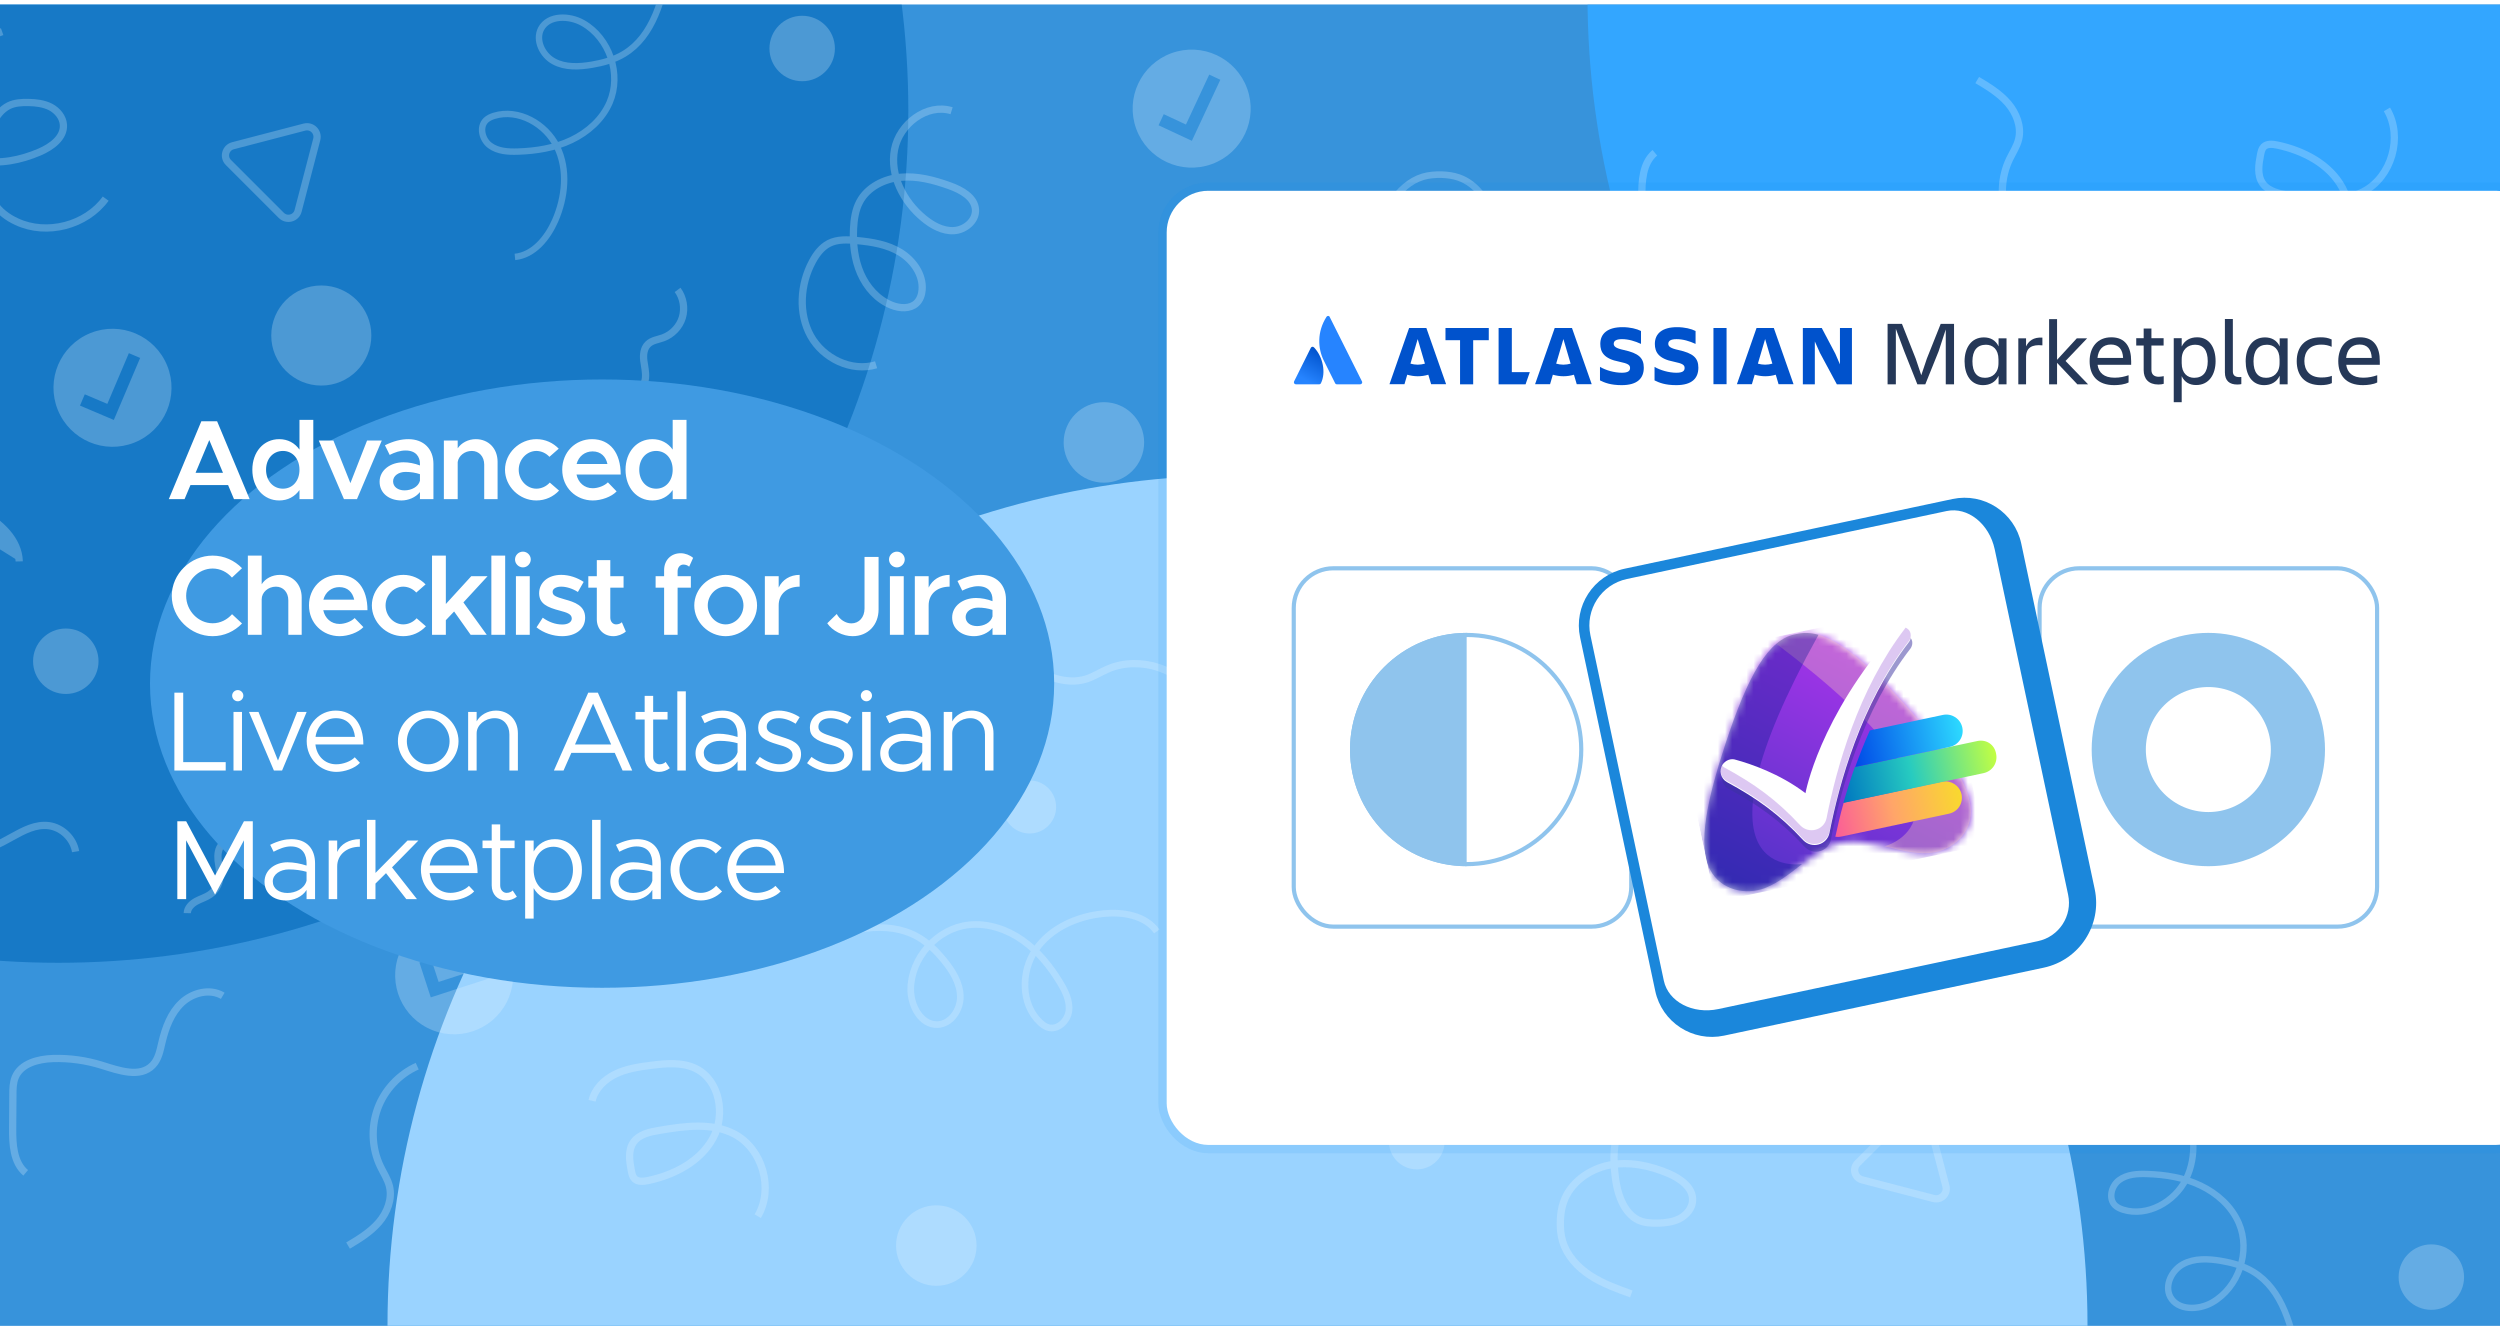 <svg width="350" height="186" viewBox="0 0 350 186" fill="none" xmlns="http://www.w3.org/2000/svg">
<g clip-path="url(#clip0_550_10363)">
<rect width="350" height="185" transform="translate(0 0.625)" fill="#3793DB"/>
<g filter="url(#filter0_f_550_10363)">
<ellipse cx="8.166" cy="15.5" rx="119" ry="119.292" fill="#1779C6"/>
</g>
<g filter="url(#filter1_f_550_10363)">
<circle cx="173.25" cy="185.542" r="119" fill="#9AD3FF"/>
</g>
<g filter="url(#filter2_f_550_10363)">
<circle cx="341.25" cy="-0.542" r="119" fill="#33A6FF"/>
</g>
<g opacity="0.25">
<path d="M133.224 15.502C129.746 14.431 125.9 17.375 125.231 20.953C124.562 24.532 126.469 28.21 129.278 30.535C130.482 31.538 131.97 32.374 133.525 32.291C135.097 32.207 136.669 30.919 136.569 29.348C136.452 27.608 134.579 26.588 132.94 26.003C130.749 25.217 128.425 24.599 126.101 24.816C123.776 25.033 121.435 26.204 120.348 28.261C119.746 29.398 119.562 30.719 119.495 32.007C119.395 34.147 119.629 36.321 120.482 38.277C121.335 40.234 122.857 41.956 124.846 42.742C125.967 43.194 127.405 43.277 128.291 42.458C128.793 41.99 129.044 41.287 129.094 40.602C129.278 38.478 127.873 36.471 126.067 35.351C124.261 34.23 122.087 33.879 119.964 33.679C118.643 33.545 117.221 33.478 116.051 34.08C115.014 34.615 114.278 35.602 113.726 36.639C112.021 39.816 111.753 43.862 113.492 47.023C115.248 50.184 119.194 52.107 122.656 51.07" stroke="#EBF6FF" stroke-width="1.016" stroke-miterlimit="10"/>
<path d="M31.536 78.628C34.028 76.738 37.088 75.618 40.215 75.434C40.951 75.384 41.72 75.4 42.356 75.752C43.744 76.487 43.994 78.344 44.078 79.915C44.162 81.554 44.195 83.36 43.175 84.648C42.255 85.802 40.683 86.237 39.195 86.237C38.643 86.237 38.025 86.136 37.724 85.685C37.54 85.417 37.523 85.066 37.506 84.748C37.456 83.528 37.439 82.29 37.874 81.153C38.81 78.712 41.586 77.507 44.162 77.039C45.617 76.788 47.239 76.722 48.476 77.524C49.713 78.327 50.315 79.849 50.55 81.303C51.085 84.698 49.964 88.293 47.623 90.802C45.282 93.31 41.737 94.631 38.326 94.297" stroke="#EBF6FF" stroke-width="1.016" stroke-miterlimit="10"/>
<path d="M82.89 154.112C83.258 152.44 84.613 151.119 86.168 150.366C87.723 149.614 89.445 149.363 91.134 149.146C93.225 148.878 95.466 148.661 97.372 149.581C100.75 151.203 101.619 156.035 99.83 159.33C98.041 162.624 94.379 164.513 90.7 165.283C90.064 165.416 89.295 165.483 88.844 165.032C88.559 164.748 88.476 164.33 88.392 163.928C88.124 162.557 87.89 161.019 88.71 159.881C89.496 158.794 90.951 158.477 92.272 158.259C95.8 157.657 99.629 157.106 102.807 158.761C106.753 160.835 108.358 166.42 106.084 170.266" stroke="#EBF6FF" stroke-width="1.016" stroke-miterlimit="10"/>
<path d="M-19.6 106.721C-17.175 107.005 -14.717 107.691 -12.895 109.313C-11.172 110.835 -10.202 113.025 -8.965 114.965C-7.727 116.905 -5.921 118.778 -3.63 118.962C0.099 119.263 3.176 115.082 6.888 115.601C8.711 115.868 10.283 117.407 10.584 119.229" stroke="#EBF6FF" stroke-width="1.016" stroke-miterlimit="10"/>
<path d="M48.727 174.379C50.282 173.46 51.854 172.49 53.041 171.119C54.212 169.747 54.947 167.858 54.529 166.102C54.295 165.115 53.71 164.246 53.258 163.309C52.054 160.801 51.921 157.808 52.874 155.199C53.827 152.59 55.867 150.4 58.409 149.263" stroke="#EBF6FF" stroke-width="1.016" stroke-miterlimit="10"/>
<path d="M3.594 164.196C1.871 162.741 1.754 160.182 1.771 157.942C1.788 156.37 1.788 154.798 1.804 153.226C1.804 152.407 1.821 151.57 2.139 150.801C2.941 148.878 5.349 148.259 7.423 148.193C9.714 148.126 12.022 148.443 14.229 149.129C16.637 149.882 19.613 150.952 21.369 149.129C22.189 148.293 22.406 147.072 22.674 145.935C23.159 143.895 23.911 141.838 25.433 140.4C26.954 138.962 29.396 138.343 31.185 139.413" stroke="#EBF6FF" stroke-width="1.016" stroke-miterlimit="10"/>
<path d="M125.465 95.2C126.719 90.919 131.519 88.043 135.883 88.912C138.793 89.497 141.184 91.454 143.693 93.043C146.184 94.631 149.228 95.935 152.054 95.066C153.107 94.731 154.06 94.113 155.064 93.678C159.545 91.705 165.398 93.644 167.806 97.925" stroke="#EBF6FF" stroke-width="1.016" stroke-miterlimit="10"/>
<path d="M85.817 57.842C85.834 57.123 86.419 56.538 87.054 56.187C87.69 55.836 88.392 55.652 88.994 55.234C89.763 54.715 90.265 53.846 90.365 52.926C90.449 52.107 90.232 51.304 90.131 50.484C90.031 49.665 90.131 48.762 90.716 48.194C91.268 47.642 92.104 47.558 92.84 47.291C94.111 46.822 95.148 45.735 95.532 44.448C95.917 43.144 95.666 41.672 94.864 40.585" stroke="#EBF6FF" stroke-width="1.016" stroke-miterlimit="10"/>
<path d="M26.219 127.841C26.235 127.122 26.821 126.537 27.456 126.186C28.092 125.835 28.794 125.651 29.396 125.233C30.165 124.714 30.667 123.845 30.767 122.925C30.851 122.106 30.633 121.303 30.533 120.484C30.45 119.664 30.533 118.761 31.118 118.193C31.67 117.641 32.506 117.557 33.242 117.29C34.513 116.821 35.55 115.734 35.934 114.447C36.319 113.142 36.068 111.671 35.266 110.584" stroke="#EBF6FF" stroke-width="1.016" stroke-miterlimit="10"/>
<path d="M0.299 4.431C-1.674 5.134 -3.681 5.87 -5.436 7.007C-7.192 8.144 -8.714 9.783 -9.316 11.806C-9.6 12.742 -9.667 13.712 -9.634 14.682C-9.6 15.568 -9.483 16.471 -9.182 17.308C-8.246 20 -5.62 21.889 -2.828 22.458C-0.035 23.026 2.908 22.408 5.533 21.287C7.206 20.568 8.995 19.281 8.878 17.475C8.811 16.404 8.025 15.485 7.089 14.983C6.135 14.498 5.048 14.364 3.978 14.348C3.042 14.331 2.055 14.381 1.219 14.799C0.216 15.301 -0.503 16.254 -0.988 17.257C-1.674 18.695 -1.925 20.301 -2.059 21.889C-2.242 24.13 -2.109 26.505 -0.888 28.378C-0.119 29.565 1.052 30.451 2.339 31.037C6.553 33.01 12.072 31.572 14.797 27.809" stroke="#EBF6FF" stroke-width="1.016" stroke-miterlimit="10"/>
<path d="M-41.891 50.735C-36.573 52.173 -30.637 54.063 -28.162 58.996C-27.359 60.602 -27.008 62.407 -26.824 64.197C-26.623 66.237 -26.69 68.444 -27.794 70.167C-28.898 71.906 -31.356 72.892 -33.095 71.805C-35.202 70.484 -34.901 67.207 -33.53 65.133C-30.837 61.07 -24.934 59.548 -20.62 61.806C-18.045 63.143 -16.155 65.601 -15.119 68.31C-14.082 71.019 -13.814 73.979 -13.931 76.872C-13.998 78.411 -14.216 80.066 -15.219 81.237C-16.239 82.407 -18.296 82.758 -19.282 81.571C-19.583 81.203 -19.751 80.718 -19.868 80.25C-20.771 76.32 -18.012 72.156 -14.266 70.651C-10.52 69.147 -6.155 69.933 -2.594 71.805C0.065 73.21 2.607 75.585 2.691 78.595" fill="#EBF6FF"/>
<path d="M-41.891 50.735C-36.573 52.173 -30.637 54.063 -28.162 58.996C-27.359 60.602 -27.008 62.407 -26.824 64.197C-26.623 66.237 -26.69 68.444 -27.794 70.167C-28.898 71.906 -31.356 72.892 -33.095 71.805C-35.202 70.484 -34.901 67.207 -33.53 65.133C-30.837 61.07 -24.934 59.548 -20.62 61.806C-18.045 63.143 -16.155 65.601 -15.119 68.31C-14.082 71.019 -13.814 73.979 -13.931 76.872C-13.998 78.411 -14.216 80.066 -15.219 81.237C-16.239 82.407 -18.296 82.758 -19.282 81.571C-19.583 81.203 -19.751 80.718 -19.868 80.25C-20.771 76.32 -18.012 72.156 -14.266 70.651C-10.52 69.147 -6.155 69.933 -2.594 71.805C0.065 73.21 2.607 75.585 2.691 78.595" stroke="#EBF6FF" stroke-width="1.016" stroke-miterlimit="10"/>
<path d="M93.71 -5.067C92.807 -0.284 91.519 5.05 87.339 7.558C85.984 8.378 84.412 8.796 82.857 9.063C81.068 9.364 79.128 9.465 77.539 8.595C75.951 7.742 74.914 5.635 75.75 4.03C76.787 2.09 79.68 2.14 81.586 3.211C85.332 5.318 87.054 10.401 85.349 14.348C84.329 16.705 82.305 18.511 79.981 19.615C77.673 20.719 75.081 21.137 72.523 21.22C71.151 21.271 69.697 21.187 68.593 20.368C67.489 19.548 67.055 17.759 68.041 16.823C68.359 16.521 68.76 16.354 69.162 16.221C72.556 15.167 76.402 17.324 77.974 20.535C79.546 23.745 79.145 27.625 77.723 30.886C76.653 33.311 74.73 35.702 72.088 35.969" stroke="#EBF6FF" stroke-width="0.897" stroke-miterlimit="10"/>
<path d="M113.827 131.855C118.609 130.233 124.094 128.677 128.492 131.169C129.93 131.988 131.117 133.176 132.154 134.447C133.341 135.902 134.412 137.607 134.445 139.497C134.479 141.386 133.107 143.393 131.234 143.443C128.96 143.51 127.522 140.851 127.505 138.577C127.489 134.112 131.218 129.948 135.649 129.48C138.291 129.196 140.984 130.099 143.157 131.637C145.331 133.176 147.037 135.283 148.408 137.557C149.144 138.761 149.813 140.132 149.646 141.537C149.462 142.942 148.074 144.263 146.719 143.845C146.301 143.711 145.933 143.443 145.599 143.125C142.907 140.584 142.907 136.002 144.997 132.958C147.087 129.915 150.8 128.276 154.478 127.908C157.221 127.624 160.365 128.159 161.953 130.4" stroke="#EBF6FF" stroke-width="0.931" stroke-miterlimit="10"/>
<path d="M101.536 97.909C104.066 97.909 106.118 95.858 106.118 93.327C106.118 90.796 104.066 88.745 101.536 88.745C99.005 88.745 96.954 90.796 96.954 93.327C96.954 95.858 99.005 97.909 101.536 97.909Z" fill="#EBF6FF"/>
<path d="M74.931 81.32C77.461 81.32 79.513 79.269 79.513 76.739C79.513 74.208 77.461 72.157 74.931 72.157C72.4 72.157 70.349 74.208 70.349 76.739C70.349 79.269 72.4 81.32 74.931 81.32Z" stroke="#EBF6FF" stroke-width="1.016" stroke-miterlimit="10"/>
<path d="M9.212 97.156C11.743 97.156 13.794 95.105 13.794 92.575C13.794 90.044 11.743 87.993 9.212 87.993C6.682 87.993 4.63 90.044 4.63 92.575C4.63 95.105 6.682 97.156 9.212 97.156Z" fill="#EBF6FF"/>
<path d="M112.305 11.371C114.835 11.371 116.887 9.32 116.887 6.789C116.887 4.259 114.835 2.207 112.305 2.207C109.774 2.207 107.723 4.259 107.723 6.789C107.723 9.32 109.774 11.371 112.305 11.371Z" fill="#EBF6FF"/>
<path d="M154.545 67.575C157.657 67.575 160.18 65.051 160.18 61.939C160.18 58.827 157.657 56.304 154.545 56.304C151.433 56.304 148.91 58.827 148.91 61.939C148.91 65.051 151.433 67.575 154.545 67.575Z" fill="#EBF6FF"/>
<path d="M136.428 174.38C136.428 177.331 134.035 179.723 131.084 179.723C128.133 179.723 125.74 177.331 125.74 174.38C125.74 171.428 128.133 169.036 131.084 169.036C134.035 169.036 136.428 171.428 136.428 174.38Z" fill="#EBF6FF" stroke="#EBF6FF" stroke-width="0.583"/>
<path d="M76.051 115.233C79.191 115.233 81.737 112.687 81.737 109.547C81.737 106.407 79.191 103.862 76.051 103.862C72.911 103.862 70.365 106.407 70.365 109.547C70.365 112.687 72.911 115.233 76.051 115.233Z" fill="#EBF6FF"/>
<path d="M44.981 53.98C48.851 53.98 51.988 50.843 51.988 46.973C51.988 43.103 48.851 39.966 44.981 39.966C41.112 39.966 37.975 43.103 37.975 46.973C37.975 50.843 41.112 53.98 44.981 53.98Z" fill="#EBF6FF"/>
<path d="M49.847 116.972C51.897 116.972 53.559 115.31 53.559 113.26C53.559 111.209 51.897 109.547 49.847 109.547C47.797 109.547 46.135 111.209 46.135 113.26C46.135 115.31 47.797 116.972 49.847 116.972Z" fill="#EBF6FF"/>
<path d="M144.144 116.688C146.194 116.688 147.856 115.026 147.856 112.976C147.856 110.925 146.194 109.263 144.144 109.263C142.094 109.263 140.432 110.925 140.432 112.976C140.432 115.026 142.094 116.688 144.144 116.688Z" fill="#EBF6FF"/>
<path d="M96.402 123.444L86.402 126.052C85.349 126.32 84.981 127.641 85.767 128.41L93.158 135.801C93.927 136.57 95.248 136.219 95.516 135.166L98.124 125.166C98.392 124.129 97.456 123.176 96.402 123.444Z" stroke="#EBF6FF" stroke-width="1.016" stroke-miterlimit="10"/>
<path d="M42.623 17.792L32.624 20.401C31.57 20.669 31.202 21.99 31.988 22.759L39.379 30.15C40.149 30.919 41.47 30.568 41.737 29.515L44.346 19.515C44.613 18.478 43.677 17.525 42.623 17.792Z" stroke="#EBF6FF" stroke-width="1.016" stroke-miterlimit="10"/>
<path d="M12.655 46.631C8.425 48.34 6.381 53.155 8.091 57.386C9.8 61.616 14.615 63.66 18.845 61.95C23.075 60.241 25.119 55.426 23.41 51.196C21.7 46.966 16.886 44.922 12.655 46.631ZM15.935 58.793L11.199 56.783L11.869 55.205L15.026 56.545L18.041 49.442L19.619 50.112L15.935 58.793Z" fill="#EBF6FF"/>
<path d="M109.513 70.956L122.754 67.159L124.736 74.07C124.82 74.365 124.648 74.674 124.351 74.759L112.186 78.247C111.889 78.332 111.579 78.162 111.494 77.867L109.513 70.956Z" fill="#EBF6FF"/>
<path d="M108.597 67.764C108.513 67.468 108.685 67.16 108.982 67.075L113.977 65.642L115.659 67.052L121.648 65.335C121.946 65.249 122.255 65.42 122.34 65.715L122.539 66.41L109.298 70.207L108.597 67.764Z" fill="#EBF6FF"/>
<path d="M67.334 129.18C63.269 127.109 58.294 128.725 56.223 132.79C54.152 136.855 55.768 141.83 59.833 143.901C63.899 145.973 68.873 144.356 70.945 140.291C73.016 136.226 71.4 131.251 67.334 129.18ZM60.307 139.634L58.717 134.742L60.348 134.212L61.408 137.473L68.746 135.089L69.276 136.72L60.307 139.634Z" fill="#EBF6FF"/>
<path d="M361.308 170.082C357.83 171.152 353.983 168.209 353.315 164.63C352.646 161.052 354.552 157.373 357.361 155.049C358.565 154.045 360.054 153.209 361.609 153.293C363.181 153.376 364.753 154.664 364.652 156.236C364.535 157.975 362.662 158.995 361.024 159.58C358.833 160.366 356.509 160.985 354.184 160.768C351.86 160.55 349.519 159.38 348.432 157.323C347.83 156.186 347.646 154.865 347.579 153.577C347.479 151.437 347.713 149.263 348.565 147.306C349.418 145.35 350.94 143.627 352.93 142.841C354.05 142.39 355.488 142.306 356.375 143.126C356.876 143.594 357.127 144.296 357.177 144.982C357.361 147.106 355.957 149.112 354.151 150.233C352.345 151.353 350.171 151.704 348.047 151.905C346.726 152.039 345.305 152.105 344.134 151.503C343.097 150.968 342.362 149.982 341.81 148.945C340.104 145.768 339.836 141.721 341.576 138.56C343.331 135.4 347.278 133.477 350.739 134.514" stroke="#EBF6FF" stroke-width="1.016" stroke-miterlimit="10"/>
<path d="M259.62 106.956C262.111 108.845 265.172 109.966 268.299 110.15C269.034 110.2 269.804 110.183 270.439 109.832C271.827 109.096 272.078 107.24 272.162 105.668C272.245 104.029 272.279 102.223 271.259 100.936C270.339 99.782 268.767 99.347 267.279 99.347C266.727 99.347 266.108 99.447 265.807 99.899C265.623 100.166 265.606 100.518 265.59 100.835C265.54 102.056 265.523 103.293 265.958 104.431C266.894 106.872 269.67 108.076 272.245 108.544C273.7 108.795 275.322 108.862 276.559 108.059C277.797 107.257 278.399 105.735 278.633 104.28C279.168 100.885 278.048 97.29 275.707 94.782C273.366 92.273 269.82 90.952 266.409 91.287" stroke="#EBF6FF" stroke-width="1.016" stroke-miterlimit="10"/>
<path d="M310.974 31.471C311.342 33.144 312.696 34.465 314.251 35.217C315.807 35.969 317.529 36.22 319.218 36.438C321.308 36.705 323.549 36.923 325.455 36.003C328.833 34.381 329.703 29.548 327.913 26.254C326.124 22.96 322.462 21.07 318.783 20.301C318.148 20.167 317.378 20.1 316.927 20.552C316.643 20.836 316.559 21.254 316.475 21.655C316.208 23.026 315.974 24.565 316.793 25.702C317.579 26.789 319.034 27.107 320.355 27.324C323.883 27.926 327.713 28.478 330.89 26.823C334.836 24.749 336.442 19.164 334.168 15.318" stroke="#EBF6FF" stroke-width="1.016" stroke-miterlimit="10"/>
<path d="M208.483 78.862C210.908 78.578 213.366 77.892 215.189 76.27C216.911 74.748 217.881 72.558 219.119 70.618C220.356 68.678 222.162 66.805 224.453 66.621C228.182 66.32 231.259 70.501 234.971 69.982C236.794 69.715 238.366 68.176 238.667 66.354" stroke="#EBF6FF" stroke-width="1.016" stroke-miterlimit="10"/>
<path d="M276.81 11.204C278.365 12.124 279.937 13.094 281.125 14.465C282.295 15.836 283.031 17.726 282.613 19.482C282.379 20.468 281.794 21.338 281.342 22.274C280.138 24.782 280.004 27.776 280.957 30.384C281.911 32.993 283.951 35.184 286.492 36.321" stroke="#EBF6FF" stroke-width="1.016" stroke-miterlimit="10"/>
<path d="M231.677 21.388C229.955 22.843 229.838 25.401 229.854 27.642C229.871 29.214 229.871 30.786 229.888 32.358C229.888 33.177 229.905 34.013 230.222 34.782C231.025 36.705 233.433 37.324 235.506 37.391C237.797 37.458 240.105 37.14 242.312 36.455C244.72 35.702 247.697 34.632 249.453 36.455C250.272 37.291 250.49 38.511 250.757 39.648C251.242 41.688 251.995 43.745 253.516 45.184C255.038 46.622 257.479 47.24 259.269 46.17" stroke="#EBF6FF" stroke-width="1.016" stroke-miterlimit="10"/>
<path d="M313.9 127.741C313.917 128.46 314.502 129.046 315.138 129.397C315.773 129.748 316.476 129.932 317.078 130.35C317.847 130.868 318.349 131.738 318.449 132.658C318.532 133.477 318.315 134.28 318.215 135.099C318.114 135.918 318.215 136.821 318.8 137.39C319.352 137.942 320.188 138.025 320.924 138.293C322.195 138.761 323.231 139.848 323.616 141.136C324.001 142.44 323.75 143.912 322.947 144.999" stroke="#EBF6FF" stroke-width="1.016" stroke-miterlimit="10"/>
<path d="M254.302 57.742C254.319 58.461 254.904 59.047 255.54 59.398C256.175 59.749 256.877 59.933 257.479 60.351C258.249 60.869 258.75 61.739 258.851 62.658C258.934 63.478 258.717 64.281 258.617 65.1C258.533 65.919 258.617 66.822 259.202 67.391C259.754 67.943 260.59 68.026 261.326 68.294C262.596 68.762 263.633 69.849 264.018 71.137C264.402 72.441 264.152 73.913 263.349 74.999" stroke="#EBF6FF" stroke-width="1.016" stroke-miterlimit="10"/>
<path d="M228.383 181.152C226.41 180.45 224.403 179.714 222.647 178.577C220.891 177.44 219.37 175.801 218.768 173.777C218.483 172.841 218.416 171.871 218.45 170.901C218.483 170.015 218.6 169.112 218.901 168.276C219.838 165.583 222.463 163.694 225.256 163.125C228.048 162.557 230.991 163.175 233.617 164.296C235.289 165.015 237.078 166.303 236.961 168.109C236.894 169.179 236.108 170.098 235.172 170.6C234.219 171.085 233.132 171.219 232.062 171.236C231.125 171.252 230.139 171.202 229.303 170.784C228.299 170.282 227.58 169.329 227.095 168.326C226.41 166.888 226.159 165.282 226.025 163.694C225.841 161.453 225.975 159.079 227.196 157.206C227.965 156.018 229.135 155.132 230.423 154.547C234.637 152.574 240.155 154.012 242.881 157.774" stroke="#EBF6FF" stroke-width="1.016" stroke-miterlimit="10"/>
<path d="M192.497 33.512C193.149 31.706 193.801 29.9 194.838 28.294C195.891 26.689 197.38 25.301 199.202 24.749C200.055 24.498 200.942 24.432 201.828 24.448C202.63 24.482 203.45 24.582 204.219 24.85C206.677 25.703 208.4 28.094 208.918 30.652C209.436 33.211 208.868 35.87 207.848 38.261C207.196 39.783 206.008 41.421 204.37 41.321C203.4 41.254 202.564 40.552 202.112 39.682C201.661 38.813 201.544 37.826 201.527 36.84C201.51 35.987 201.56 35.084 201.945 34.314C202.396 33.395 203.266 32.742 204.186 32.308C205.507 31.689 206.962 31.455 208.416 31.338C210.456 31.171 212.63 31.288 214.336 32.408C215.406 33.11 216.226 34.181 216.761 35.351C218.55 39.197 217.246 44.214 213.818 46.706" stroke="#EBF6FF" stroke-width="0.926" stroke-miterlimit="10"/>
<path d="M186.193 134.848C191.51 133.41 197.447 131.52 199.922 126.587C200.724 124.982 201.075 123.176 201.259 121.387C201.46 119.347 201.393 117.139 200.289 115.417C199.186 113.678 196.728 112.691 194.989 113.778C192.882 115.099 193.183 118.377 194.554 120.45C197.246 124.514 203.149 126.036 207.463 123.778C210.039 122.44 211.928 119.982 212.965 117.273C214.002 114.564 214.269 111.604 214.152 108.711C214.085 107.173 213.868 105.517 212.865 104.347C211.845 103.176 209.788 102.825 208.801 104.012C208.5 104.38 208.333 104.865 208.216 105.333C207.313 109.263 210.072 113.427 213.818 114.932C217.564 116.437 221.928 115.651 225.49 113.778C228.149 112.373 230.69 109.999 230.774 106.989" fill="#EBF6FF"/>
<path d="M186.193 134.848C191.51 133.41 197.447 131.52 199.922 126.587C200.724 124.982 201.075 123.176 201.259 121.387C201.46 119.347 201.393 117.139 200.289 115.417C199.186 113.678 196.728 112.691 194.989 113.778C192.882 115.099 193.183 118.377 194.554 120.45C197.246 124.514 203.149 126.036 207.463 123.778C210.039 122.44 211.928 119.982 212.965 117.273C214.002 114.564 214.269 111.604 214.152 108.711C214.085 107.173 213.868 105.517 212.865 104.347C211.845 103.176 209.788 102.825 208.801 104.012C208.5 104.38 208.333 104.865 208.216 105.333C207.313 109.263 210.072 113.427 213.818 114.932C217.564 116.437 221.928 115.651 225.49 113.778C228.149 112.373 230.69 109.999 230.774 106.989" stroke="#EBF6FF" stroke-width="1.016" stroke-miterlimit="10"/>
<path d="M321.793 190.65C320.89 185.867 319.602 180.533 315.422 178.025C314.067 177.205 312.495 176.787 310.94 176.52C309.151 176.219 307.211 176.118 305.623 176.988C304.034 177.841 302.997 179.948 303.833 181.553C304.87 183.493 307.763 183.443 309.669 182.372C313.415 180.265 315.138 175.182 313.432 171.235C312.412 168.878 310.388 167.072 308.064 165.968C305.756 164.864 303.164 164.446 300.606 164.363C299.235 164.312 297.78 164.396 296.676 165.215C295.573 166.035 295.138 167.824 296.124 168.761C296.442 169.062 296.843 169.229 297.245 169.363C300.639 170.416 304.486 168.259 306.057 165.048C307.629 161.838 307.228 157.958 305.807 154.697C304.736 152.272 302.813 149.881 300.171 149.614" stroke="#EBF6FF" stroke-width="0.897" stroke-miterlimit="10"/>
<path d="M341.91 53.729C346.692 55.351 352.177 56.906 356.575 54.414C358.013 53.595 359.201 52.408 360.237 51.137C361.425 49.682 362.495 47.976 362.528 46.087C362.562 44.197 361.191 42.19 359.318 42.14C357.044 42.073 355.605 44.732 355.589 47.006C355.572 51.471 359.301 55.635 363.732 56.103C366.375 56.388 369.067 55.485 371.241 53.946C373.415 52.408 375.12 50.301 376.491 48.026C377.227 46.822 377.896 45.451 377.729 44.047C377.545 42.642 376.157 41.321 374.803 41.739C374.384 41.873 374.017 42.14 373.682 42.458C370.99 45 370.99 49.582 373.08 52.625C375.17 55.669 378.883 57.307 382.562 57.675C385.304 57.959 388.448 57.424 390.036 55.184" stroke="#EBF6FF" stroke-width="0.931" stroke-miterlimit="10"/>
<path d="M329.619 87.675C332.15 87.675 334.201 89.726 334.201 92.257C334.201 94.787 332.15 96.838 329.619 96.838C327.089 96.838 325.037 94.787 325.037 92.257C325.037 89.726 327.089 87.675 329.619 87.675Z" fill="#EBF6FF"/>
<path d="M303.014 104.263C305.545 104.263 307.596 106.315 307.596 108.845C307.596 111.376 305.545 113.427 303.014 113.427C300.484 113.427 298.432 111.376 298.432 108.845C298.432 106.315 300.484 104.263 303.014 104.263Z" stroke="#EBF6FF" stroke-width="1.016" stroke-miterlimit="10"/>
<path d="M237.296 88.427C239.826 88.427 241.878 90.478 241.878 93.009C241.878 95.539 239.826 97.591 237.296 97.591C234.765 97.591 232.714 95.539 232.714 93.009C232.714 90.478 234.765 88.427 237.296 88.427Z" fill="#EBF6FF"/>
<path d="M340.388 174.212C342.919 174.212 344.97 176.264 344.97 178.794C344.97 181.325 342.919 183.376 340.388 183.376C337.858 183.376 335.806 181.325 335.806 178.794C335.806 176.264 337.858 174.212 340.388 174.212Z" fill="#EBF6FF"/>
<path d="M198.35 155.918C200.502 155.918 202.246 157.663 202.246 159.815C202.246 161.967 200.502 163.711 198.35 163.711C196.198 163.711 194.453 161.967 194.453 159.815C194.453 157.663 196.198 155.918 198.35 155.918Z" fill="#EBF6FF"/>
<path d="M186.192 48.578C188.723 48.578 190.774 50.63 190.774 53.16C190.774 55.691 188.723 57.742 186.192 57.742C183.662 57.742 181.611 55.691 181.611 53.16C181.611 50.63 183.662 48.578 186.192 48.578Z" fill="#EBF6FF"/>
<path d="M304.135 70.351C307.275 70.351 309.82 72.896 309.82 76.036C309.82 79.176 307.275 81.722 304.135 81.722C300.994 81.722 298.449 79.176 298.449 76.036C298.449 72.896 300.994 70.351 304.135 70.351Z" fill="#EBF6FF"/>
<path d="M273.064 131.604C276.934 131.604 280.071 134.741 280.071 138.611C280.071 142.48 276.934 145.617 273.064 145.617C269.195 145.617 266.058 142.48 266.058 138.611C266.058 134.741 269.195 131.604 273.064 131.604Z" fill="#EBF6FF"/>
<path d="M277.931 68.612C279.981 68.612 281.643 70.273 281.643 72.324C281.643 74.374 279.981 76.036 277.931 76.036C275.88 76.036 274.218 74.374 274.218 72.324C274.218 70.273 275.88 68.612 277.931 68.612Z" fill="#EBF6FF"/>
<path d="M324.485 62.14L314.485 59.531C313.432 59.264 313.064 57.943 313.85 57.173L321.241 49.782C322.01 49.013 323.331 49.364 323.599 50.418L326.208 60.418C326.475 61.454 325.539 62.407 324.485 62.14Z" stroke="#EBF6FF" stroke-width="1.016" stroke-miterlimit="10"/>
<path d="M270.707 167.791L260.707 165.182C259.653 164.915 259.285 163.594 260.071 162.824L267.463 155.433C268.232 154.664 269.553 155.015 269.82 156.069L272.429 166.068C272.697 167.105 271.76 168.058 270.707 167.791Z" stroke="#EBF6FF" stroke-width="1.016" stroke-miterlimit="10"/>
<path d="M248.39 119.421C241.835 116.905 234.481 120.179 231.964 126.734C229.448 133.289 232.723 140.643 239.277 143.16C245.833 145.676 253.186 142.402 255.703 135.847C258.219 129.292 254.945 121.938 248.39 119.421ZM239.316 136.552L236.096 129.319L238.506 128.246L240.653 133.068L251.501 128.238L252.574 130.648L239.316 136.552Z" fill="#EBF6FF"/>
<path d="M342.444 109.249C339.291 110.523 337.768 114.111 339.042 117.264C340.315 120.417 343.904 121.94 347.056 120.666C350.209 119.392 351.732 115.804 350.458 112.651C349.185 109.499 345.596 107.976 342.444 109.249ZM344.888 118.313L341.359 116.815L341.858 115.639L344.211 116.637L346.457 111.344L347.634 111.843L344.888 118.313Z" fill="#EBF6FF"/>
<path d="M293.101 41.489C288.608 40.697 284.323 43.697 283.531 48.19C282.739 52.683 285.739 56.968 290.232 57.76C294.725 58.552 299.01 55.552 299.802 51.059C300.594 46.566 297.594 42.281 293.101 41.489ZM289.437 53.54L286.486 49.327L287.891 48.343L289.858 51.152L296.179 46.727L297.162 48.131L289.437 53.54Z" fill="#EBF6FF"/>
<path d="M164.008 7.445C159.721 9.005 157.51 13.746 159.071 18.033C160.631 22.321 165.372 24.531 169.659 22.971C173.946 21.41 176.157 16.67 174.596 12.383C173.036 8.095 168.295 5.885 164.008 7.445ZM166.861 19.714L162.199 17.54L162.923 15.986L166.031 17.435L169.292 10.442L170.846 11.167L166.861 19.714Z" fill="#EBF6FF"/>
</g>
<g filter="url(#filter3_f_550_10363)">
<ellipse cx="84.292" cy="95.708" rx="63.292" ry="42.583" fill="#3F9AE2"/>
</g>
<path d="M32.757 69.875L31.932 67.908L26.665 67.908L25.84 69.875L23.635 69.875L28.188 58.975L30.393 58.975L34.947 69.875L32.757 69.875ZM27.379 66.194L31.218 66.194L29.299 61.609L27.379 66.194ZM41.927 58.785L43.862 58.785L43.862 69.875L41.927 69.875L41.927 68.606C41.276 69.526 40.293 70.065 39.087 70.065C36.913 70.065 35.327 68.288 35.327 65.766C35.327 63.259 36.913 61.482 39.087 61.482C40.293 61.482 41.276 62.022 41.927 62.942L41.927 58.785ZM39.611 68.415C40.975 68.415 41.927 67.305 41.927 65.766C41.927 64.227 40.975 63.132 39.611 63.132C38.23 63.132 37.247 64.227 37.247 65.766C37.247 67.305 38.23 68.415 39.611 68.415ZM48.152 69.875L44.63 61.672L46.676 61.672L49.056 67.638L51.388 61.672L53.451 61.672L49.976 69.875L48.152 69.875ZM57.158 61.482C59.331 61.482 60.68 62.862 60.68 64.941L60.68 69.875L58.792 69.875L58.792 68.891C58.189 69.653 57.158 70.065 56.206 70.065C54.461 70.065 53.144 69.034 53.144 67.448C53.144 65.829 54.651 64.719 56.492 64.719C57.237 64.719 58.046 64.877 58.792 65.163L58.792 64.941C58.792 63.989 58.269 63.069 56.777 63.069C56 63.069 55.254 63.338 54.556 63.688L53.89 62.339C55.048 61.768 56.127 61.482 57.158 61.482ZM56.634 68.653C57.57 68.653 58.57 68.177 58.792 67.305L58.792 66.385C58.189 66.178 57.507 66.067 56.777 66.067C55.809 66.067 55.032 66.607 55.032 67.384C55.032 68.162 55.714 68.653 56.634 68.653ZM66.615 61.482C68.408 61.482 69.662 62.799 69.662 64.655L69.662 69.875L67.789 69.875L67.789 65.036C67.789 63.925 67.075 63.132 66.06 63.132C65.045 63.132 64.204 63.814 64.077 64.687L64.077 69.875L62.141 69.875L62.141 61.672L64.077 61.672L64.077 62.767C64.585 62.006 65.537 61.482 66.615 61.482ZM75.079 70.065C72.715 70.065 70.7 68.098 70.7 65.766C70.7 63.434 72.715 61.482 75.111 61.482C76.348 61.482 77.443 62.006 78.22 62.815L76.919 63.957C76.475 63.465 75.793 63.132 75.095 63.132C73.746 63.132 72.62 64.338 72.62 65.766C72.62 67.21 73.746 68.415 75.095 68.415C75.808 68.415 76.507 68.082 76.967 67.559L78.268 68.685C77.474 69.526 76.38 70.065 75.079 70.065ZM82.978 68.352C83.74 68.352 84.644 68.003 85.104 67.527L86.326 68.796C85.612 69.558 84.184 70.065 82.994 70.065C80.646 70.065 78.71 68.273 78.71 65.75C78.71 63.291 80.551 61.482 82.883 61.482C85.421 61.482 86.897 63.402 86.897 66.432L80.709 66.432C80.947 67.559 81.804 68.352 82.978 68.352ZM82.962 63.196C81.883 63.196 81.011 63.878 80.725 64.957L85.041 64.957C84.819 63.925 84.121 63.196 82.962 63.196ZM94.175 58.785L96.111 58.785L96.111 69.875L94.175 69.875L94.175 68.606C93.525 69.526 92.541 70.065 91.335 70.065C89.162 70.065 87.575 68.288 87.575 65.766C87.575 63.259 89.162 61.482 91.335 61.482C92.541 61.482 93.525 62.022 94.175 62.942L94.175 58.785ZM91.859 68.415C93.223 68.415 94.175 67.305 94.175 65.766C94.175 64.227 93.223 63.132 91.859 63.132C90.479 63.132 89.495 64.227 89.495 65.766C89.495 67.305 90.479 68.415 91.859 68.415ZM29.775 89.065C26.665 89.065 24.047 86.479 24.047 83.417C24.047 80.355 26.665 77.785 29.775 77.785C31.377 77.785 32.837 78.467 33.884 79.546L32.472 80.863C31.805 80.085 30.822 79.594 29.775 79.594C27.76 79.594 26.062 81.339 26.062 83.417C26.062 85.511 27.76 87.257 29.775 87.257C30.838 87.257 31.805 86.765 32.488 85.987L33.884 87.288C32.837 88.383 31.377 89.065 29.775 89.065ZM39.19 80.482C40.983 80.482 42.236 81.799 42.236 83.655L42.236 88.875L40.364 88.875L40.364 84.036C40.364 82.925 39.65 82.132 38.634 82.132C37.54 82.132 36.635 82.925 36.635 83.909L36.635 88.875L34.7 88.875L34.7 77.785L36.635 77.785L36.635 81.799C37.127 81.006 38.095 80.482 39.19 80.482ZM47.526 87.352C48.288 87.352 49.192 87.003 49.652 86.527L50.874 87.796C50.16 88.558 48.732 89.065 47.542 89.065C45.194 89.065 43.258 87.273 43.258 84.75C43.258 82.291 45.099 80.482 47.431 80.482C49.969 80.482 51.445 82.402 51.445 85.432L45.257 85.432C45.495 86.559 46.352 87.352 47.526 87.352ZM47.51 82.196C46.431 82.196 45.559 82.878 45.273 83.957L49.589 83.957C49.367 82.925 48.669 82.196 47.51 82.196ZM56.439 89.065C54.075 89.065 52.06 87.098 52.06 84.766C52.06 82.434 54.075 80.482 56.47 80.482C57.708 80.482 58.803 81.006 59.58 81.815L58.279 82.957C57.835 82.465 57.153 82.132 56.455 82.132C55.106 82.132 53.98 83.338 53.98 84.766C53.98 86.21 55.106 87.415 56.455 87.415C57.168 87.415 57.867 87.082 58.327 86.559L59.628 87.685C58.834 88.526 57.74 89.065 56.439 89.065ZM68.257 80.672L64.877 84.338L68.146 88.875L65.893 88.875L63.577 85.607L62.418 86.828L62.418 88.875L60.483 88.875L60.483 77.785L62.418 77.785L62.418 84.56L65.972 80.672L68.257 80.672ZM68.789 88.875L68.789 77.785L70.724 77.785L70.724 88.875L68.789 88.875ZM73.213 79.435C72.594 79.435 72.102 78.912 72.102 78.324C72.102 77.737 72.594 77.23 73.213 77.23C73.815 77.23 74.307 77.737 74.307 78.324C74.307 78.912 73.815 79.435 73.213 79.435ZM72.229 88.875L72.229 80.672L74.165 80.672L74.165 88.875L72.229 88.875ZM78.699 89.065C77.446 89.065 76.097 88.621 75.114 87.828L75.986 86.479C76.78 87.05 77.7 87.431 78.731 87.431C79.509 87.431 80.048 87.098 80.048 86.59C80.048 85.956 79.334 85.749 78.398 85.496C76.621 85.035 75.495 84.528 75.479 83.068C75.479 81.529 76.748 80.482 78.573 80.482C79.699 80.482 80.825 80.879 81.714 81.466L80.905 82.878C80.127 82.386 79.286 82.132 78.573 82.132C77.89 82.132 77.367 82.402 77.367 82.862C77.367 83.385 77.795 83.544 79.049 83.909C80.429 84.29 81.92 84.766 81.92 86.479C81.92 88.05 80.619 89.065 78.699 89.065ZM87.061 87.114L87.616 88.415C87.156 88.811 86.489 89.065 85.871 89.065C84.506 89.065 83.554 88.082 83.554 86.701L83.554 82.275L82.364 82.275L82.364 80.672L83.554 80.672L83.554 78.42L85.442 78.42L85.442 80.672L87.299 80.672L87.299 82.275L85.442 82.275L85.442 86.463C85.442 87.019 85.791 87.415 86.251 87.415C86.585 87.415 86.886 87.288 87.061 87.114ZM94.864 79.99L94.864 80.672L96.72 80.672L96.72 82.275L94.864 82.275L94.864 88.875L92.976 88.875L92.976 82.275L91.786 82.275L91.786 80.672L92.976 80.672L92.976 79.816C92.976 78.436 93.928 77.452 95.292 77.452C95.911 77.452 96.577 77.706 97.037 78.102L96.482 79.34C96.307 79.165 96.006 79.038 95.673 79.038C95.213 79.038 94.864 79.435 94.864 79.99ZM101.592 89.065C99.213 89.065 97.198 87.098 97.198 84.766C97.198 82.434 99.213 80.482 101.592 80.482C103.972 80.482 105.987 82.434 105.987 84.766C105.987 87.098 103.972 89.065 101.592 89.065ZM101.592 87.415C102.941 87.415 104.083 86.21 104.083 84.766C104.083 83.338 102.941 82.132 101.592 82.132C100.228 82.132 99.086 83.338 99.086 84.766C99.086 86.21 100.228 87.415 101.592 87.415ZM109.015 82.259C109.538 81.164 110.601 80.482 111.95 80.482L111.95 82.132C110.189 82.132 109.015 83.179 109.015 84.734L109.015 88.875L107.079 88.875L107.079 80.672L109.015 80.672L109.015 82.259ZM119.368 89.065C118.004 89.065 116.528 88.32 115.814 87.257L117.147 85.956C117.528 86.717 118.369 87.273 119.194 87.273C120.273 87.273 121.034 86.416 121.034 85.194L121.034 77.975L123.001 77.975L123.001 85.321C123.001 87.511 121.494 89.065 119.368 89.065ZM125.571 79.435C124.952 79.435 124.461 78.912 124.461 78.324C124.461 77.737 124.952 77.23 125.571 77.23C126.174 77.23 126.666 77.737 126.666 78.324C126.666 78.912 126.174 79.435 125.571 79.435ZM124.588 88.875L124.588 80.672L126.523 80.672L126.523 88.875L124.588 88.875ZM130.011 82.259C130.535 81.164 131.597 80.482 132.946 80.482L132.946 82.132C131.185 82.132 130.011 83.179 130.011 84.734L130.011 88.875L128.075 88.875L128.075 80.672L130.011 80.672L130.011 82.259ZM137.315 80.482C139.489 80.482 140.837 81.862 140.837 83.941L140.837 88.875L138.949 88.875L138.949 87.891C138.347 88.653 137.315 89.065 136.363 89.065C134.618 89.065 133.301 88.034 133.301 86.448C133.301 84.829 134.809 83.719 136.649 83.719C137.395 83.719 138.204 83.877 138.949 84.163L138.949 83.941C138.949 82.989 138.426 82.069 136.935 82.069C136.157 82.069 135.411 82.338 134.713 82.688L134.047 81.339C135.205 80.768 136.284 80.482 137.315 80.482ZM136.792 87.653C137.728 87.653 138.727 87.177 138.949 86.305L138.949 85.385C138.347 85.178 137.664 85.067 136.935 85.067C135.967 85.067 135.189 85.607 135.189 86.384C135.189 87.162 135.872 87.653 136.792 87.653ZM25.65 106.701L31.599 106.701L31.599 107.875L24.412 107.875L24.412 96.975L25.65 96.975L25.65 106.701ZM33.292 98.181C32.848 98.181 32.499 97.816 32.499 97.388C32.499 96.975 32.848 96.611 33.292 96.611C33.72 96.611 34.069 96.975 34.069 97.388C34.069 97.816 33.72 98.181 33.292 98.181ZM32.689 107.875L32.689 99.672L33.879 99.672L33.879 107.875L32.689 107.875ZM38.347 107.875L34.856 99.672L36.189 99.672L38.918 106.479L41.599 99.672L42.932 99.672L39.489 107.875L38.347 107.875ZM47.078 107.002C48.046 107.002 49.156 106.574 49.664 106.019L50.394 106.796C49.68 107.574 48.236 108.065 47.094 108.065C44.904 108.065 42.937 106.273 42.937 103.75C42.937 101.307 44.777 99.482 46.983 99.482C49.458 99.482 50.87 101.354 50.87 104.226L44.159 104.226C44.333 105.828 45.46 107.002 47.078 107.002ZM47.03 100.545C45.571 100.545 44.397 101.576 44.175 103.163L49.696 103.163C49.537 101.687 48.664 100.545 47.03 100.545ZM59.957 108.065C57.656 108.065 55.705 106.098 55.705 103.766C55.705 101.434 57.656 99.482 59.957 99.482C62.257 99.482 64.193 101.434 64.193 103.766C64.193 106.098 62.257 108.065 59.957 108.065ZM59.957 107.002C61.575 107.002 62.94 105.527 62.94 103.766C62.94 102.021 61.575 100.545 59.957 100.545C58.323 100.545 56.958 102.021 56.958 103.766C56.958 105.527 58.323 107.002 59.957 107.002ZM69.426 99.482C71.235 99.482 72.504 100.799 72.504 102.655L72.504 107.875L71.314 107.875L71.314 102.814C71.314 101.481 70.474 100.545 69.268 100.545C67.887 100.545 66.729 101.513 66.729 102.655L66.729 107.875L65.539 107.875L65.539 99.672L66.729 99.672L66.729 100.989C67.205 100.117 68.268 99.482 69.426 99.482ZM87.161 107.875L86.067 105.4L79.99 105.4L78.895 107.875L77.547 107.875L82.354 96.975L83.703 96.975L88.51 107.875L87.161 107.875ZM80.498 104.226L85.559 104.226L83.036 98.499L80.498 104.226ZM93.189 106.669L93.775 107.542C93.347 107.875 92.808 108.065 92.252 108.065C91.078 108.065 90.253 107.193 90.253 105.971L90.253 100.736L88.968 100.736L88.968 99.672L90.253 99.672L90.253 97.42L91.443 97.42L91.443 99.672L93.458 99.672L93.458 100.736L91.443 100.736L91.443 105.971C91.443 106.574 91.856 107.002 92.332 107.002C92.697 107.002 93.014 106.86 93.189 106.669ZM94.825 107.875L94.825 96.785L96.014 96.785L96.014 107.875L94.825 107.875ZM101.116 99.482C103.353 99.482 104.448 100.894 104.448 102.877L104.448 107.875L103.258 107.875L103.258 106.59C102.671 107.558 101.449 108.065 100.37 108.065C98.641 108.065 97.372 107.066 97.372 105.448C97.372 103.813 98.832 102.719 100.593 102.719C101.481 102.719 102.417 102.909 103.258 103.179L103.258 102.877C103.258 101.767 102.814 100.498 101.037 100.498C100.212 100.498 99.387 100.862 98.641 101.243L98.165 100.275C99.339 99.688 100.323 99.482 101.116 99.482ZM100.577 107.018C101.656 107.018 102.941 106.463 103.258 105.305L103.258 104.051C102.512 103.845 101.671 103.718 100.783 103.718C99.561 103.718 98.53 104.416 98.53 105.4C98.53 106.415 99.418 107.018 100.577 107.018ZM109.148 108.065C108.006 108.065 106.736 107.637 105.753 106.844L106.371 105.971C107.308 106.653 108.244 107.002 109.148 107.002C110.227 107.002 110.957 106.495 110.957 105.717C110.957 104.829 110.005 104.543 108.894 104.226C106.911 103.655 106.149 103.068 106.149 101.894C106.149 100.402 107.387 99.482 109.021 99.482C110.036 99.482 111.084 99.831 111.956 100.402L111.385 101.323C110.56 100.799 109.751 100.545 109.021 100.545C108.101 100.545 107.339 100.958 107.339 101.751C107.339 102.465 107.942 102.687 109.465 103.179C110.782 103.591 112.147 104.036 112.147 105.59C112.147 107.098 110.846 108.065 109.148 108.065ZM116.384 108.065C115.242 108.065 113.973 107.637 112.989 106.844L113.608 105.971C114.544 106.653 115.48 107.002 116.384 107.002C117.463 107.002 118.193 106.495 118.193 105.717C118.193 104.829 117.241 104.543 116.13 104.226C114.147 103.655 113.386 103.068 113.386 101.894C113.386 100.402 114.623 99.482 116.257 99.482C117.273 99.482 118.32 99.831 119.192 100.402L118.621 101.323C117.796 100.799 116.987 100.545 116.257 100.545C115.337 100.545 114.575 100.958 114.575 101.751C114.575 102.465 115.178 102.687 116.701 103.179C118.018 103.591 119.383 104.036 119.383 105.59C119.383 107.098 118.082 108.065 116.384 108.065ZM121.304 98.181C120.86 98.181 120.511 97.816 120.511 97.388C120.511 96.975 120.86 96.611 121.304 96.611C121.732 96.611 122.081 96.975 122.081 97.388C122.081 97.816 121.732 98.181 121.304 98.181ZM120.701 107.875L120.701 99.672L121.891 99.672L121.891 107.875L120.701 107.875ZM126.978 99.482C129.215 99.482 130.309 100.894 130.309 102.877L130.309 107.875L129.119 107.875L129.119 106.59C128.532 107.558 127.311 108.065 126.232 108.065C124.503 108.065 123.233 107.066 123.233 105.448C123.233 103.813 124.693 102.719 126.454 102.719C127.342 102.719 128.279 102.909 129.119 103.179L129.119 102.877C129.119 101.767 128.675 100.498 126.898 100.498C126.073 100.498 125.248 100.862 124.503 101.243L124.027 100.275C125.201 99.688 126.184 99.482 126.978 99.482ZM126.438 107.018C127.517 107.018 128.802 106.463 129.119 105.305L129.119 104.051C128.374 103.845 127.533 103.718 126.644 103.718C125.423 103.718 124.391 104.416 124.391 105.4C124.391 106.415 125.28 107.018 126.438 107.018ZM136.009 99.482C137.818 99.482 139.087 100.799 139.087 102.655L139.087 107.875L137.897 107.875L137.897 102.814C137.897 101.481 137.056 100.545 135.85 100.545C134.47 100.545 133.312 101.513 133.312 102.655L133.312 107.875L132.122 107.875L132.122 99.672L133.312 99.672L133.312 100.989C133.788 100.117 134.851 99.482 136.009 99.482ZM24.825 125.875L24.825 114.975L26.062 114.975L30.108 122.575L34.154 114.975L35.391 114.975L35.391 125.875L34.154 125.875L34.154 117.641L30.108 125.24L26.062 117.641L26.062 125.875L24.825 125.875ZM40.778 117.482C43.015 117.482 44.109 118.894 44.109 120.877L44.109 125.875L42.919 125.875L42.919 124.59C42.332 125.558 41.111 126.065 40.032 126.065C38.303 126.065 37.033 125.066 37.033 123.448C37.033 121.813 38.493 120.719 40.254 120.719C41.142 120.719 42.079 120.909 42.919 121.179L42.919 120.877C42.919 119.767 42.475 118.498 40.698 118.498C39.873 118.498 39.048 118.862 38.303 119.243L37.827 118.275C39.001 117.688 39.984 117.482 40.778 117.482ZM40.238 125.018C41.317 125.018 42.602 124.463 42.919 123.305L42.919 122.051C42.174 121.845 41.333 121.718 40.444 121.718C39.223 121.718 38.191 122.416 38.191 123.4C38.191 124.415 39.08 125.018 40.238 125.018ZM47.207 119.275C47.699 118.18 48.873 117.482 50.38 117.482L50.38 118.545C48.524 118.545 47.207 119.687 47.207 121.29L47.207 125.875L46.017 125.875L46.017 117.673L47.207 117.673L47.207 119.275ZM58.578 117.673L54.882 121.433L58.372 125.875L56.881 125.875L54.041 122.242L52.566 123.701L52.566 125.875L51.376 125.875L51.376 114.785L52.566 114.785L52.566 122.21L57.055 117.673L58.578 117.673ZM63.068 125.002C64.036 125.002 65.146 124.574 65.654 124.019L66.384 124.796C65.67 125.574 64.226 126.065 63.084 126.065C60.894 126.065 58.927 124.273 58.927 121.75C58.927 119.307 60.767 117.482 62.973 117.482C65.448 117.482 66.86 119.354 66.86 122.226L60.149 122.226C60.323 123.828 61.45 125.002 63.068 125.002ZM63.02 118.545C61.561 118.545 60.387 119.576 60.164 121.163L65.686 121.163C65.527 119.687 64.654 118.545 63.02 118.545ZM71.774 124.669L72.361 125.542C71.932 125.875 71.393 126.065 70.838 126.065C69.664 126.065 68.839 125.193 68.839 123.971L68.839 118.736L67.553 118.736L67.553 117.673L68.839 117.673L68.839 115.42L70.028 115.42L70.028 117.673L72.043 117.673L72.043 118.736L70.028 118.736L70.028 123.971C70.028 124.574 70.441 125.002 70.917 125.002C71.282 125.002 71.599 124.86 71.774 124.669ZM77.693 117.482C79.851 117.482 81.469 119.259 81.469 121.766C81.469 124.288 79.851 126.065 77.693 126.065C76.377 126.065 75.329 125.415 74.711 124.336L74.711 128.604L73.521 128.604L73.521 117.673L74.711 117.673L74.711 119.211C75.329 118.133 76.377 117.482 77.693 117.482ZM77.471 125.002C79.074 125.002 80.216 123.654 80.216 121.766C80.216 119.878 79.074 118.545 77.471 118.545C75.853 118.545 74.711 119.878 74.711 121.766C74.711 123.654 75.853 125.002 77.471 125.002ZM82.892 125.875L82.892 114.785L84.082 114.785L84.082 125.875L82.892 125.875ZM89.184 117.482C91.421 117.482 92.516 118.894 92.516 120.877L92.516 125.875L91.326 125.875L91.326 124.59C90.739 125.558 89.517 126.065 88.439 126.065C86.709 126.065 85.44 125.066 85.44 123.448C85.44 121.813 86.9 120.719 88.661 120.719C89.549 120.719 90.485 120.909 91.326 121.179L91.326 120.877C91.326 119.767 90.882 118.498 89.105 118.498C88.28 118.498 87.455 118.862 86.709 119.243L86.233 118.275C87.407 117.688 88.391 117.482 89.184 117.482ZM88.645 125.018C89.724 125.018 91.009 124.463 91.326 123.305L91.326 122.051C90.58 121.845 89.74 121.718 88.851 121.718C87.629 121.718 86.598 122.416 86.598 123.4C86.598 124.415 87.487 125.018 88.645 125.018ZM98.12 126.065C95.82 126.065 93.868 124.098 93.868 121.766C93.868 119.434 95.82 117.482 98.12 117.482C99.231 117.482 100.262 117.942 101.04 118.688L100.215 119.497C99.675 118.91 98.929 118.545 98.12 118.545C96.486 118.545 95.122 120.021 95.122 121.766C95.122 123.527 96.486 125.002 98.12 125.002C98.945 125.002 99.707 124.622 100.262 124.003L101.087 124.812C100.31 125.589 99.263 126.065 98.12 126.065ZM105.974 125.002C106.941 125.002 108.052 124.574 108.56 124.019L109.289 124.796C108.576 125.574 107.132 126.065 105.989 126.065C103.8 126.065 101.833 124.273 101.833 121.75C101.833 119.307 103.673 117.482 105.878 117.482C108.353 117.482 109.765 119.354 109.765 122.226L103.054 122.226C103.229 123.828 104.355 125.002 105.974 125.002ZM105.926 118.545C104.466 118.545 103.292 119.576 103.07 121.163L108.591 121.163C108.433 119.687 107.56 118.545 105.926 118.545Z" fill="white"/>
<g filter="url(#filter4_b_550_10363)">
<g clip-path="url(#clip1_550_10363)">
<rect x="163.333" y="26.708" width="191.917" height="133.583" rx="5.833" fill="white"/>
<g clip-path="url(#clip2_550_10363)">
<path d="M183.978 48.653C183.834 48.494 183.616 48.509 183.515 48.697L181.171 53.399C181.085 53.587 181.215 53.804 181.417 53.804H184.687C184.788 53.804 184.89 53.746 184.933 53.645C185.656 52.184 185.222 49.97 183.978 48.653Z" fill="url(#paint0_linear_550_10363)"/>
<path d="M185.7 44.371C184.383 46.454 184.47 48.755 185.338 50.491C186.206 52.227 186.872 53.544 186.915 53.645C186.959 53.746 187.06 53.804 187.161 53.804H190.431C190.634 53.804 190.778 53.587 190.677 53.399C190.677 53.399 186.279 44.602 186.163 44.385C186.091 44.183 185.83 44.168 185.7 44.371Z" fill="#2684FF"/>
<path d="M230.132 51.475C230.132 50.1 229.394 49.449 227.339 49.001C226.196 48.755 225.922 48.494 225.922 48.133C225.922 47.684 226.327 47.481 227.079 47.481C227.991 47.481 228.887 47.756 229.741 48.147V46.339C229.148 46.035 228.222 45.803 227.137 45.803C225.097 45.803 224.041 46.686 224.041 48.147C224.041 49.304 224.576 50.23 226.689 50.636C227.947 50.896 228.208 51.099 228.208 51.518C228.208 51.923 227.947 52.184 227.05 52.184C226.023 52.184 224.793 51.836 223.998 51.359V53.254C224.634 53.573 225.473 53.92 227.036 53.92C229.264 53.92 230.132 52.936 230.132 51.475Z" fill="#0052CC"/>
<path d="M252.398 45.919V53.804H254.076V47.8L254.785 49.391L257.158 53.804H259.27V45.919H257.592V51.012L256.955 49.536L255.045 45.919H252.398Z" fill="#0052CC"/>
<path d="M241.72 45.919H239.883V53.79H241.72V45.919Z" fill="#0052CC"/>
<path d="M237.771 51.475C237.771 50.1 237.033 49.449 234.978 49.001C233.835 48.755 233.56 48.494 233.56 48.133C233.56 47.684 233.966 47.481 234.718 47.481C235.629 47.481 236.526 47.756 237.38 48.147V46.339C236.787 46.035 235.861 45.803 234.776 45.803C232.736 45.803 231.679 46.686 231.679 48.147C231.679 49.304 232.215 50.23 234.327 50.636C235.586 50.896 235.846 51.099 235.846 51.518C235.846 51.923 235.586 52.184 234.689 52.184C233.662 52.184 232.432 51.836 231.636 51.359V53.254C232.273 53.573 233.112 53.92 234.674 53.92C236.902 53.92 237.771 52.936 237.771 51.475Z" fill="#0052CC"/>
<path d="M209.804 45.919V53.804H213.58L214.173 52.097H211.656V45.919H209.804Z" fill="#0052CC"/>
<path d="M202.367 45.919V47.626H204.407V53.804H206.245V47.626H208.429V45.919H202.367Z" fill="#0052CC"/>
<path d="M199.691 45.919H197.275L194.526 53.79H196.624L197.014 52.459C197.477 52.589 197.969 52.676 198.49 52.676C198.997 52.676 199.488 52.604 199.966 52.459L200.357 53.79H202.454L199.691 45.919ZM198.476 51.056C198.128 51.056 197.781 50.998 197.463 50.911L198.476 47.468L199.488 50.911C199.17 50.998 198.823 51.056 198.476 51.056Z" fill="#0052CC"/>
<path d="M220.076 45.919H217.66L214.911 53.789H217.009L217.4 52.459C217.863 52.589 218.355 52.675 218.876 52.675C219.382 52.675 219.874 52.603 220.351 52.459L220.742 53.789H222.84L220.076 45.919ZM218.876 51.055C218.528 51.055 218.181 50.997 217.863 50.91L218.876 47.467L219.888 50.91C219.556 50.997 219.223 51.055 218.876 51.055Z" fill="#0052CC"/>
<path d="M248.333 45.919H245.916L243.167 53.789H245.265L245.656 52.459C246.119 52.589 246.611 52.675 247.132 52.675C247.638 52.675 248.13 52.603 248.607 52.459L248.998 53.789H251.096L248.333 45.919ZM247.117 51.055C246.77 51.055 246.423 50.997 246.104 50.91L247.117 47.467L248.13 50.91C247.812 50.997 247.479 51.055 247.117 51.055Z" fill="#0052CC"/>
<path d="M265.419 46.035V53.804H264.262V45.34H266.273L268.197 50.202L268.978 52.531L269.76 50.202L271.698 45.34H273.565V53.804H272.407V46.122L271.409 49.174L269.543 53.804H268.429L266.591 49.174L265.419 46.035Z" fill="#253858"/>
<path d="M279.786 52.632C279.381 53.486 278.599 53.92 277.616 53.92C275.908 53.92 275.04 52.458 275.04 50.578C275.04 48.755 275.937 47.235 277.745 47.235C278.686 47.235 279.409 47.655 279.8 48.494V47.366H280.914V53.804H279.8V52.632H279.786ZM277.905 52.892C278.903 52.892 279.786 52.256 279.786 50.838V50.317C279.786 48.885 278.975 48.263 278.035 48.263C276.791 48.263 276.14 49.087 276.14 50.578C276.14 52.126 276.762 52.892 277.905 52.892Z" fill="#253858"/>
<path d="M283.649 53.804H282.564V47.366H283.649V48.494C284.025 47.727 284.662 47.192 285.935 47.264V48.349C284.517 48.205 283.649 48.639 283.649 49.999V53.804Z" fill="#253858"/>
<path d="M286.875 53.804V44.675H287.989V50.375L290.752 47.366H292.199L289.175 50.534L292.33 53.804H290.825L287.989 50.795V53.804H286.875Z" fill="#253858"/>
<path d="M296.005 53.92C293.603 53.92 292.547 52.531 292.547 50.563C292.547 48.625 293.632 47.221 295.585 47.221C297.567 47.221 298.363 48.596 298.363 50.563V51.07H293.661C293.82 52.169 294.529 52.878 296.048 52.878C296.8 52.878 297.422 52.733 298.001 52.531V53.544C297.466 53.819 296.656 53.92 296.005 53.92ZM293.646 50.115H297.234C297.176 48.914 296.627 48.234 295.527 48.234C294.355 48.234 293.762 49.001 293.646 50.115Z" fill="#253858"/>
<path d="M302.226 52.748C302.486 52.748 302.732 52.69 302.921 52.661V53.732C302.732 53.789 302.516 53.833 302.168 53.833C300.793 53.833 300.114 53.023 300.114 51.822V48.379H299.072V47.351H300.114V45.991H301.199V47.351H302.906V48.379H301.199V51.793C301.199 52.372 301.531 52.748 302.226 52.748Z" fill="#253858"/>
<path d="M305.438 52.661V56.307H304.324V47.351H305.438V48.509C305.843 47.655 306.624 47.221 307.608 47.221C309.315 47.221 310.183 48.682 310.183 50.563C310.183 52.386 309.286 53.905 307.478 53.905C306.552 53.92 305.828 53.5 305.438 52.661ZM307.319 48.263C306.321 48.263 305.438 48.9 305.438 50.317V50.838C305.438 52.27 306.248 52.893 307.188 52.893C308.433 52.893 309.084 52.068 309.084 50.578C309.084 49.03 308.462 48.263 307.319 48.263Z" fill="#253858"/>
<path d="M313.208 53.833C312.151 53.833 311.486 53.327 311.486 52.14V44.66H312.6V52.01C312.6 52.589 312.991 52.791 313.468 52.791C313.584 52.791 313.656 52.791 313.786 52.777V53.775C313.685 53.804 313.482 53.833 313.208 53.833Z" fill="#253858"/>
<path d="M319.139 52.632C318.734 53.486 317.953 53.92 316.969 53.92C315.262 53.92 314.394 52.458 314.394 50.578C314.394 48.755 315.291 47.235 317.099 47.235C318.039 47.235 318.763 47.655 319.154 48.494V47.366H320.268V53.804H319.154V52.632H319.139ZM317.258 52.892C318.257 52.892 319.139 52.256 319.139 50.838V50.317C319.139 48.885 318.329 48.263 317.389 48.263C316.144 48.263 315.493 49.087 315.493 50.578C315.493 52.126 316.115 52.892 317.258 52.892Z" fill="#253858"/>
<path d="M326.474 53.631C326.084 53.833 325.491 53.92 324.897 53.92C322.612 53.92 321.541 52.531 321.541 50.563C321.541 48.625 322.612 47.221 324.897 47.221C325.476 47.221 325.925 47.294 326.431 47.525V48.552C326.026 48.364 325.578 48.248 324.97 48.248C323.292 48.248 322.612 49.305 322.612 50.549C322.612 51.793 323.306 52.849 324.999 52.849C325.65 52.849 326.069 52.763 326.46 52.618V53.631H326.474Z" fill="#253858"/>
<path d="M330.815 53.92C328.414 53.92 327.357 52.531 327.357 50.563C327.357 48.625 328.442 47.221 330.395 47.221C332.378 47.221 333.173 48.596 333.173 50.563V51.07H328.471C328.63 52.169 329.34 52.878 330.859 52.878C331.611 52.878 332.233 52.733 332.812 52.531V53.544C332.276 53.819 331.466 53.92 330.815 53.92ZM328.457 50.115H332.045C331.987 48.914 331.437 48.234 330.338 48.234C329.166 48.234 328.573 49.001 328.457 50.115Z" fill="#253858"/>
</g>
<g opacity="0.49">
<rect x="285.542" y="79.561" width="47.25" height="50.167" rx="5.542" fill="white" stroke="#1B87DB" stroke-width="0.583"/>
<circle cx="309.167" cy="104.936" r="12.542" stroke="#1B87DB" stroke-width="7.583"/>
</g>
<g opacity="0.49">
<rect x="181.125" y="79.561" width="47.25" height="50.167" rx="5.542" stroke="#1B87DB" stroke-width="0.583"/>
<circle cx="205.333" cy="104.936" r="16.042" stroke="#1B87DB" stroke-width="0.583"/>
<path d="M205.333 88.603C201.001 88.603 196.847 90.323 193.784 93.386C190.721 96.45 189 100.604 189 104.936C189 109.268 190.721 113.422 193.784 116.485C196.847 119.548 201.001 121.269 205.333 121.269L205.333 104.936L205.333 88.603Z" fill="#1B87DB"/>
</g>
<g filter="url(#filter5_d_550_10363)">
<mask id="path-93-outside-1_550_10363" maskUnits="userSpaceOnUse" x="219.216" y="65.462" width="76.739" height="79.82" fill="black">
<rect fill="white" x="219.216" y="65.462" width="76.739" height="79.82"/>
<path d="M221.936 86.755C221.089 82.769 223.633 78.851 227.62 78.004L272.368 68.493C276.354 67.645 280.272 70.19 281.119 74.176L291.398 122.533C292.245 126.519 289.7 130.437 285.714 131.284L240.966 140.796C236.98 141.643 233.062 139.098 232.215 135.112L221.936 86.755Z"/>
</mask>
<path d="M221.936 86.755C221.089 82.769 223.633 78.851 227.62 78.004L272.368 68.493C276.354 67.645 280.272 70.19 281.119 74.176L291.398 122.533C292.245 126.519 289.7 130.437 285.714 131.284L240.966 140.796C236.98 141.643 233.062 139.098 232.215 135.112L221.936 86.755Z" fill="white"/>
<path d="M221.214 86.909C220.282 82.524 223.081 78.214 227.466 77.282L273.352 67.529C277.737 66.597 282.047 69.396 282.979 73.78L279.259 74.571C278.496 70.984 275.48 68.585 272.521 69.214L227.773 78.726C224.185 79.488 221.895 83.015 222.658 86.602L221.214 86.909ZM293.258 122.137C294.323 127.151 291.123 132.079 286.11 133.144L241.362 142.656C236.977 143.588 232.667 140.789 231.735 136.404L232.936 134.959C233.565 137.918 236.983 139.698 240.571 138.935L285.319 129.424C288.278 128.795 290.166 125.887 289.537 122.928L293.258 122.137ZM241.362 142.656C236.977 143.588 232.667 140.789 231.735 136.404L221.214 86.909C220.282 82.524 223.081 78.214 227.466 77.282L227.773 78.726C224.185 79.488 221.895 83.015 222.658 86.602L232.936 134.959C233.565 137.918 236.983 139.698 240.571 138.935L241.362 142.656ZM273.352 67.529C277.737 66.597 282.047 69.396 282.979 73.78L293.258 122.137C294.323 127.151 291.123 132.079 286.11 133.144L285.319 129.424C288.278 128.795 290.166 125.887 289.537 122.928L279.259 74.571C278.496 70.984 275.48 68.585 272.521 69.214L273.352 67.529Z" fill="#1B87DB" mask="url(#path-93-outside-1_550_10363)"/>
</g>
<g clip-path="url(#clip3_550_10363)">
<mask id="mask0_550_10363" style="mask-type:luminance" maskUnits="userSpaceOnUse" x="238" y="88" width="38" height="37">
<path d="M239.37 111.918C239.861 109.656 240.6 107.129 241.562 104.221C244.766 94.425 247.621 89.412 251.501 88.8C255.272 87.816 259.97 91.193 266.853 98.845C272.176 104.732 276.163 110.053 275.913 114.025C275.73 117.163 272.882 119.349 269.87 119.472C265.926 119.642 261.397 117.202 257.734 117.981C254.071 118.759 250.926 122.831 247.254 124.28C244.439 125.334 240.962 124.554 239.517 121.761C238.361 119.607 238.387 116.442 239.37 111.918Z" fill="white"/>
</mask>
<g mask="url(#mask0_550_10363)">
<path d="M270.725 84.471L232.614 92.572L239.794 126.351L277.905 118.251L270.725 84.471Z" fill="url(#paint1_linear_550_10363)"/>
</g>
<path opacity="0.33" fill-rule="evenodd" clip-rule="evenodd" d="M248.684 90.129C249.561 89.395 250.5 88.953 251.495 88.772C255.266 87.788 259.964 91.164 266.847 98.816C272.17 104.704 276.156 110.024 275.907 113.996C275.723 117.135 272.876 119.32 269.864 119.443C267.906 119.525 265.848 118.991 263.825 118.479C263.773 118.52 280.666 114.231 248.684 90.129Z" fill="#FFCBBB"/>
<path opacity="0.33" fill-rule="evenodd" clip-rule="evenodd" d="M254.586 88.874C253.486 88.561 252.448 88.538 251.466 88.778C247.621 89.412 244.737 94.431 241.533 104.227C239.065 111.77 237.587 118.252 239.43 121.78C240.875 124.572 244.364 125.41 247.166 124.298C248.988 123.577 250.651 122.251 252.291 120.961C252.378 120.942 235.143 123.907 254.586 88.874Z" fill="#021B8C"/>
<path opacity="0.5" d="M267.502 90.747C260.712 99.543 257.686 110.608 256.33 117.519C255.995 119.231 253.868 119.805 252.664 118.572C249.31 114.94 246.194 112.716 241.969 110.424C241.071 109.916 240.83 108.782 241.357 107.971C241.775 107.366 242.529 107.054 243.22 107.302C245.22 107.849 249.34 109.222 252.964 111.976C252.964 111.976 254.818 101.403 265.572 89.243C265.992 88.789 266.608 88.688 267.102 89.009C267.782 89.35 267.891 90.147 267.502 90.747Z" fill="#3B32A1"/>
<path d="M267.304 89.817C260.514 98.613 257.488 109.677 256.132 116.589C255.797 118.301 253.67 118.875 252.466 117.642C249.112 114.01 245.996 111.786 241.771 109.494C240.873 108.986 240.632 107.852 241.159 107.041C241.577 106.436 242.331 106.124 243.022 106.372C245.022 106.919 249.142 108.291 252.766 111.046C252.766 111.046 254.62 100.473 265.374 88.313C265.794 87.859 266.411 87.758 266.904 88.079C267.578 88.391 267.693 89.217 267.304 89.817Z" fill="white"/>
<path opacity="0.25" d="M266.902 87.927C266.832 87.881 266.803 87.888 266.797 87.859C260.082 96.578 257.085 107.636 255.722 114.519C255.387 116.231 253.261 116.805 252.057 115.572C248.702 111.94 245.586 109.716 241.362 107.424C241.256 107.355 241.138 107.228 241.032 107.159C240.692 107.991 240.977 108.903 241.769 109.342C245.994 111.635 249.069 113.807 252.465 117.491C253.61 118.736 255.795 118.15 256.13 116.438C257.457 109.532 260.529 98.397 267.302 89.665C267.662 89.072 267.553 88.275 266.902 87.927Z" fill="#7B27CF"/>
<path d="M271.9 109.44L258.121 112.369C257.628 114.054 257.275 115.678 256.949 117.145C257.2 117.183 257.474 117.186 257.735 117.13L272.852 113.917C274.102 113.651 274.88 112.453 274.615 111.203C274.349 109.953 273.092 109.187 271.9 109.44Z" fill="url(#paint2_linear_550_10363)"/>
<path d="M276.827 103.744L259.676 107.39C259.067 109.099 258.522 110.825 258.069 112.41L277.692 108.24C278.942 107.974 279.72 106.775 279.454 105.525C279.24 104.234 278.077 103.478 276.827 103.744Z" fill="url(#paint3_linear_550_10363)"/>
<path d="M272.009 100.089L261.777 102.264C261.016 103.975 260.32 105.703 259.734 107.377L272.961 104.566C274.211 104.3 274.989 103.102 274.724 101.852C274.458 100.602 273.23 99.829 272.009 100.089Z" fill="url(#paint4_linear_550_10363)"/>
</g>
</g>
<rect x="162.75" y="26.125" width="193.083" height="134.75" rx="6.417" stroke="#0085EC" stroke-opacity="0.1" stroke-width="1.167"/>
</g>
</g>
<defs>
<filter id="filter0_f_550_10363" x="-315" y="-307.958" width="646.333" height="646.917" filterUnits="userSpaceOnUse" color-interpolation-filters="sRGB">
<feFlood flood-opacity="0" result="BackgroundImageFix"/>
<feBlend mode="normal" in="SourceGraphic" in2="BackgroundImageFix" result="shape"/>
<feGaussianBlur stdDeviation="102.083" result="effect1_foregroundBlur_550_10363"/>
</filter>
<filter id="filter1_f_550_10363" x="-149.917" y="-137.625" width="646.333" height="646.333" filterUnits="userSpaceOnUse" color-interpolation-filters="sRGB">
<feFlood flood-opacity="0" result="BackgroundImageFix"/>
<feBlend mode="normal" in="SourceGraphic" in2="BackgroundImageFix" result="shape"/>
<feGaussianBlur stdDeviation="102.083" result="effect1_foregroundBlur_550_10363"/>
</filter>
<filter id="filter2_f_550_10363" x="18.083" y="-323.708" width="646.333" height="646.333" filterUnits="userSpaceOnUse" color-interpolation-filters="sRGB">
<feFlood flood-opacity="0" result="BackgroundImageFix"/>
<feBlend mode="normal" in="SourceGraphic" in2="BackgroundImageFix" result="shape"/>
<feGaussianBlur stdDeviation="102.083" result="effect1_foregroundBlur_550_10363"/>
</filter>
<filter id="filter3_f_550_10363" x="-1.983" y="30.142" width="172.55" height="131.133" filterUnits="userSpaceOnUse" color-interpolation-filters="sRGB">
<feFlood flood-opacity="0" result="BackgroundImageFix"/>
<feBlend mode="normal" in="SourceGraphic" in2="BackgroundImageFix" result="shape"/>
<feGaussianBlur stdDeviation="11.492" result="effect1_foregroundBlur_550_10363"/>
</filter>
<filter id="filter4_b_550_10363" x="130.667" y="-5.958" width="257.25" height="198.917" filterUnits="userSpaceOnUse" color-interpolation-filters="sRGB">
<feFlood flood-opacity="0" result="BackgroundImageFix"/>
<feGaussianBlur in="BackgroundImageFix" stdDeviation="15.75"/>
<feComposite in2="SourceAlpha" operator="in" result="effect1_backgroundBlur_550_10363"/>
<feBlend mode="normal" in="SourceGraphic" in2="effect1_backgroundBlur_550_10363" result="shape"/>
</filter>
<filter id="filter5_d_550_10363" x="197.119" y="45.766" width="120.26" height="123.318" filterUnits="userSpaceOnUse" color-interpolation-filters="sRGB">
<feFlood flood-opacity="0" result="BackgroundImageFix"/>
<feColorMatrix in="SourceAlpha" type="matrix" values="0 0 0 0 0 0 0 0 0 0 0 0 0 0 0 0 0 0 127 0" result="hardAlpha"/>
<feOffset dy="2.333"/>
<feGaussianBlur stdDeviation="11.958"/>
<feComposite in2="hardAlpha" operator="out"/>
<feColorMatrix type="matrix" values="0 0 0 0 0.384 0 0 0 0 0.435 0 0 0 0 0.525 0 0 0 0.24 0"/>
<feBlend mode="normal" in2="BackgroundImageFix" result="effect1_dropShadow_550_10363"/>
<feBlend mode="normal" in="SourceGraphic" in2="effect1_dropShadow_550_10363" result="shape"/>
</filter>
<linearGradient id="paint0_linear_550_10363" x1="185.271" y1="49.371" x2="182.792" y2="53.664" gradientUnits="userSpaceOnUse">
<stop stop-color="#0052CC"/>
<stop offset="0.923" stop-color="#2684FF"/>
</linearGradient>
<linearGradient id="paint1_linear_550_10363" x1="236.728" y1="142.96" x2="267.918" y2="79.667" gradientUnits="userSpaceOnUse">
<stop stop-color="#1F32B3"/>
<stop offset="1" stop-color="#C735F7"/>
</linearGradient>
<linearGradient id="paint2_linear_550_10363" x1="256.499" y1="115.063" x2="274.612" y2="111.213" gradientUnits="userSpaceOnUse">
<stop stop-color="#FA5C98"/>
<stop offset="0.47" stop-color="#FFA569"/>
<stop offset="1" stop-color="#F9D92E"/>
</linearGradient>
<linearGradient id="paint3_linear_550_10363" x1="257.656" y1="110.142" x2="279.53" y2="105.493" gradientUnits="userSpaceOnUse">
<stop stop-color="#0077C0"/>
<stop offset="0.45" stop-color="#27CBC0"/>
<stop offset="1" stop-color="#C3FF42"/>
</linearGradient>
<linearGradient id="paint4_linear_550_10363" x1="259.23" y1="105.133" x2="274.7" y2="101.845" gradientUnits="userSpaceOnUse">
<stop stop-color="#0049E7"/>
<stop offset="1" stop-color="#2DDAFF"/>
</linearGradient>
<clipPath id="clip0_550_10363">
<rect width="350" height="185" fill="white" transform="translate(0 0.625)"/>
</clipPath>
<clipPath id="clip1_550_10363">
<rect x="163.333" y="26.708" width="191.917" height="133.583" rx="5.833" fill="white"/>
</clipPath>
<clipPath id="clip2_550_10363">
<rect width="152.396" height="12.833" fill="white" transform="translate(180.833 44.209)"/>
</clipPath>
<clipPath id="clip3_550_10363">
<rect width="42.796" height="42.796" fill="white" transform="translate(232.086 88.37) rotate(-12)"/>
</clipPath>
</defs>
</svg>
